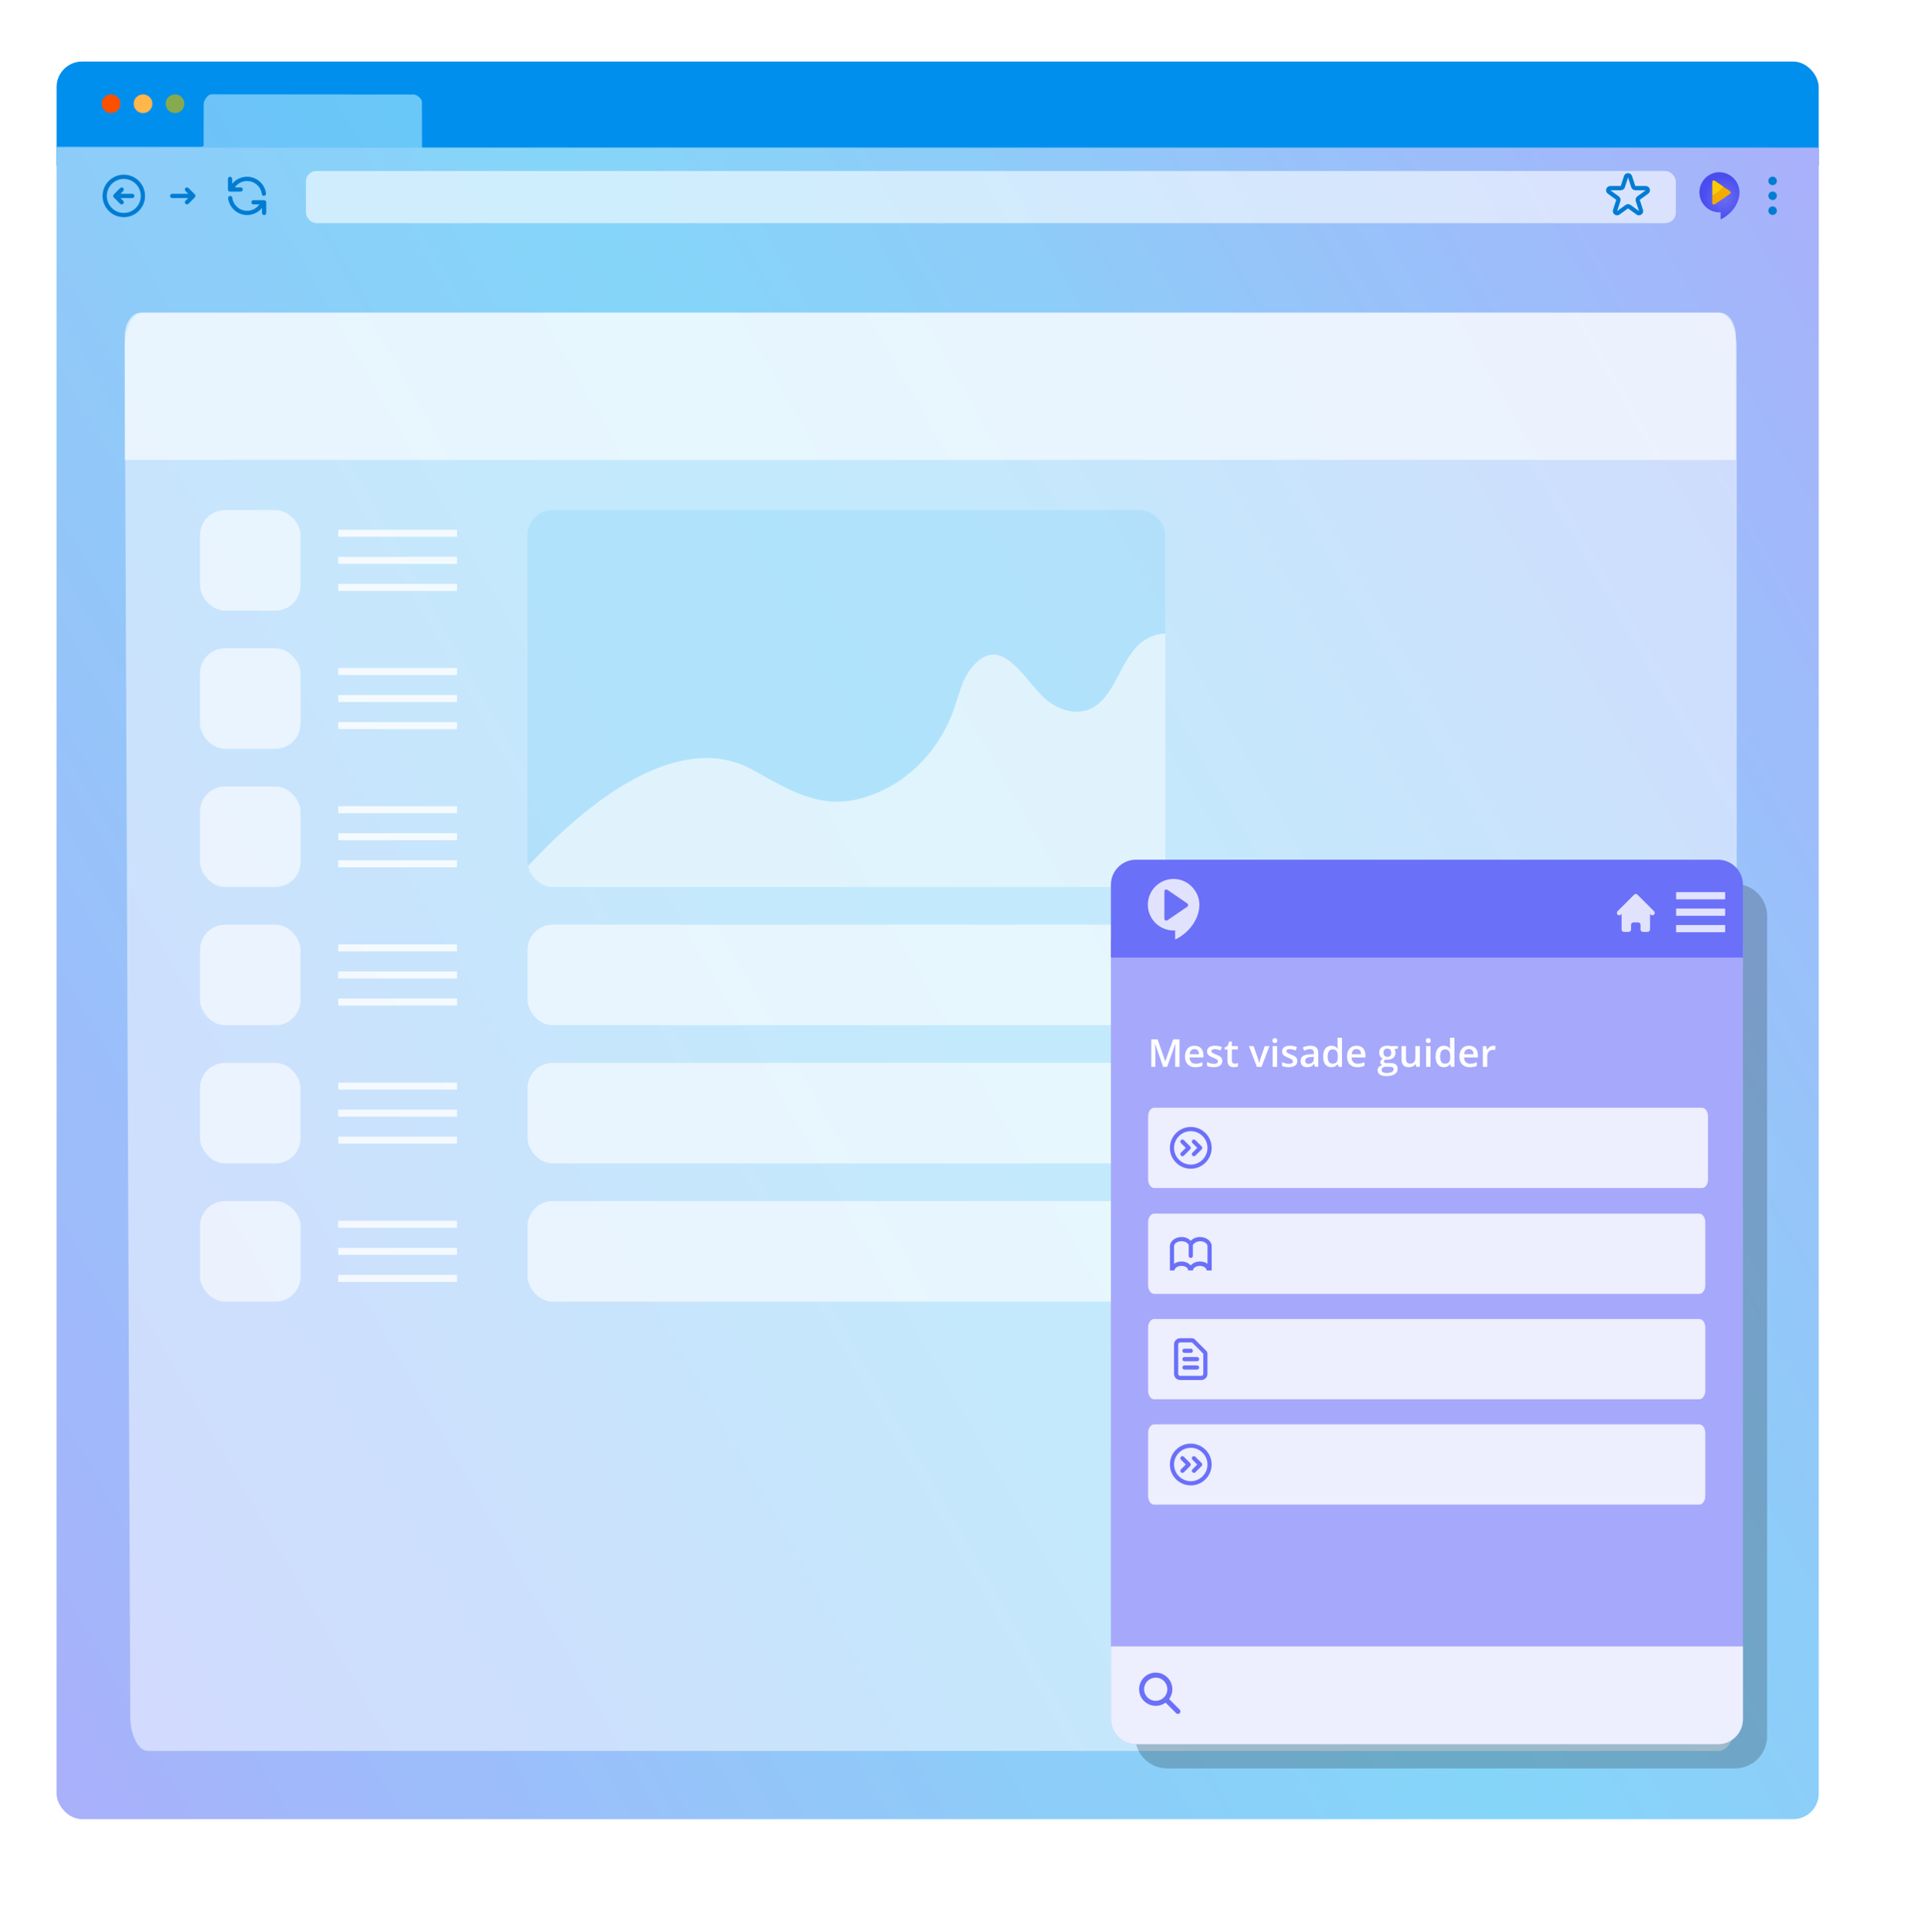 <?xml version="1.0" encoding="UTF-8"?><svg xmlns="http://www.w3.org/2000/svg" xmlns:xlink="http://www.w3.org/1999/xlink" viewBox="0 0 783 785"><defs><style>.cls-1{fill:#67cbf8;}.cls-1,.cls-2,.cls-3{opacity:.2;}.cls-4{fill:url(#Namnlös_övertoning_6);}.cls-2,.cls-5,.cls-6,.cls-7,.cls-8,.cls-9,.cls-10,.cls-11,.cls-12{fill:#fff;}.cls-2,.cls-7,.cls-8{mix-blend-mode:lighten;}.cls-13{fill:#007cd3;}.cls-14{fill:url(#Namnlös_övertoning_28);}.cls-6{opacity:.5;}.cls-7,.cls-12{opacity:.6;}.cls-8,.cls-10{opacity:.8;}.cls-15,.cls-16{fill:none;}.cls-17{fill:#86aa4d;}.cls-18{fill:#fa5000;}.cls-19{fill:#f5ac00;}.cls-20{fill:#ffb64b;}.cls-21{isolation:isolate;}.cls-9{filter:url(#drop-shadow-1);}.cls-22{fill:#9799fa;}.cls-11{opacity:.15;}.cls-23{fill:#ffcb00;}.cls-24{fill:#6b70f8;}.cls-25{clip-path:url(#clippath-2);}.cls-26{fill:#008fed;}.cls-16{stroke:#6b70f8;stroke-linecap:round;stroke-linejoin:round;stroke-width:2.04px;}.cls-27{clip-path:url(#clippath);}.cls-28{fill:url(#Namnlös_övertoning_37);}</style><filter id="drop-shadow-1" filterUnits="userSpaceOnUse"><feOffset dx="12" dy="12"/><feGaussianBlur result="blur" stdDeviation="16"/><feFlood flood-color="#000" flood-opacity=".5"/><feComposite in2="blur" operator="in"/><feComposite in="SourceGraphic"/></filter><clipPath id="clippath"><rect class="cls-15" x="22.99" y="25" width="716" height="714.03" rx="10.35" ry="10.35"/></clipPath><linearGradient id="Namnlös_övertoning_37" x1="235.06" y1="25.92" x2="233.57" y2="27.62" gradientUnits="userSpaceOnUse"><stop offset="0" stop-color="#fff"/><stop offset=".44" stop-color="#fec589"/><stop offset=".83" stop-color="#fd9526"/><stop offset="1" stop-color="#fd8300"/></linearGradient><linearGradient id="Namnlös_övertoning_6" x1="-53.5" y1="653.87" x2="824.05" y2="151.32" gradientUnits="userSpaceOnUse"><stop offset="0" stop-color="#9799fa"/><stop offset=".11" stop-color="#8aa6f9"/><stop offset=".37" stop-color="#70c0f8"/><stop offset=".53" stop-color="#67cbf8"/><stop offset=".67" stop-color="#71c0f8"/><stop offset=".92" stop-color="#8da3f9"/><stop offset="1" stop-color="#9799fa"/></linearGradient><radialGradient id="Namnlös_övertoning_28" cx="505.7" cy="275.61" fx="505.7" fy="275.61" r="3.31" gradientTransform="translate(-659.84 -660.85) scale(2.69)" gradientUnits="userSpaceOnUse"><stop offset="0" stop-color="#6c6ef2"/><stop offset="1" stop-color="#494cef"/></radialGradient><clipPath id="clippath-2"><rect class="cls-1" x="214.36" y="207.22" width="259.12" height="153.14" rx="10.19" ry="10.19"/></clipPath></defs><g class="cls-21"><g id="Lager_1"><rect id="Rektangel_mer_skugga" class="cls-9" x="22.99" y="25" width="715.79" height="713.82" rx="10.35" ry="10.35"/></g><g id="Apply"><g class="cls-27"><path class="cls-5" d="M44.06,23.21h678.48c12.24,0,22.18,9.94,22.18,22.18v678.15c0,12.24-9.94,22.18-22.18,22.18H47.1c-12.88,0-23.35-10.46-23.35-23.35V43.51c0-11.2,9.1-20.3,20.3-20.3Z"/><path class="cls-26" d="M39.72,21.8h684.39c12,0,21.75,9.74,21.75,21.75v23.67s-.03.07-.07.07H20.02s-.07-.03-.07-.07v-25.65c0-10.91,8.86-19.77,19.77-19.77Z"/><circle class="cls-18" cx="45.12" cy="42.14" r="3.8"/><path class="cls-28" d="M235.11,26.3h-.76"/><path class="cls-4" d="M172.21,59.95c-.33,0-.7.08-.74-.29l-.03-18.19c0-1.32-1.88-2.99-3.25-3.08l-82.29-.07c-1.59,0-3.15,2.63-3.13,4.03l-.02,16.71c0,.66-1.73.57-2.06.57l-60.2-.02c-.51,0-.9-.08-.9.85v664.33c0,17.79,7.9,32.21,17.64,32.21h690.84c9.23,0,16.71-13.66,16.71-30.52V61.76c0-.93-.09-1.76-.93-1.79l-571.64-.02Z"/><path class="cls-2" d="M18.99,59.98h725.73v687.5c0,5.75-4.67,10.41-10.41,10.41H29.4c-5.75,0-10.41-4.67-10.41-10.41V59.98h0Z"/><circle class="cls-20" cx="58.12" cy="42.14" r="3.8"/><circle class="cls-17" cx="71.12" cy="42.14" r="3.8"/><rect class="cls-12" x="124.3" y="69.47" width="556.66" height="21.18" rx="4.3" ry="4.3"/><path class="cls-14" d="M698.67,69.96c-4.49,0-8.15,3.65-8.15,8.15s3.65,8.15,8.15,8.15h.48v2.88c4.66-2.24,7.67-6.71,7.67-11.02s-3.65-8.15-8.15-8.15Z"/><path class="cls-19" d="M695.75,79.34v3.18c0,.49.55.79.96.51l6.29-4.31c.36-.24.36-.77,0-1.01l-2.72-1.86c-1.06,1.63-2.66,2.87-4.54,3.5Z"/><path class="cls-23" d="M695.75,73.9v5.44c1.88-.62,3.47-1.87,4.54-3.5l-3.57-2.45c-.41-.28-.96.01-.96.51Z"/><path class="cls-13" d="M720.27,87.32c-.95,0-1.73-.77-1.73-1.73s.77-1.73,1.73-1.73,1.73.77,1.73,1.73-.77,1.73-1.73,1.73ZM720.27,81.27c-.95,0-1.73-.77-1.73-1.73s.77-1.73,1.73-1.73,1.73.77,1.73,1.73-.77,1.73-1.73,1.73ZM720.27,75.23c-.95,0-1.73-.77-1.73-1.73s.77-1.73,1.73-1.73,1.73.77,1.73,1.73-.77,1.73-1.73,1.73Z"/><path class="cls-13" d="M50.3,88.23c-4.76,0-8.63-3.87-8.63-8.63s3.87-8.63,8.63-8.63,8.63,3.87,8.63,8.63-3.87,8.63-8.63,8.63ZM50.3,72.69c-3.81,0-6.91,3.1-6.91,6.91s3.1,6.91,6.91,6.91,6.91-3.1,6.91-6.91-3.1-6.91-6.91-6.91ZM49.44,83.05c-.22,0-.44-.08-.61-.25l-2.59-2.59c-.08-.08-.15-.18-.19-.28-.04-.1-.06-.21-.06-.33h0c0-.12.02-.23.06-.33.04-.1.1-.2.19-.28l2.59-2.59c.34-.34.88-.34,1.22,0s.34.88,0,1.22l-1.12,1.12h4.82c.48,0,.86.39.86.86s-.39.86-.86.86h-4.82l1.12,1.12c.34.34.34.88,0,1.22-.17.17-.39.25-.61.25Z"/><path class="cls-13" d="M107.31,87.36c-.48,0-.86-.39-.86-.86v-2.02c-1.45,1.8-3.65,2.88-6.04,2.88-3.91,0-7.23-2.92-7.71-6.8-.06-.47.28-.9.75-.96.47-.06.9.28.96.75.38,3.01,2.95,5.29,6,5.29,2.02,0,3.85-.98,4.96-2.59h-2.37c-.48,0-.86-.39-.86-.86s.39-.86.86-.86h3.8s.03,0,.04,0h.48c.48,0,.86.39.86.86v4.32c0,.48-.39.86-.86.86ZM107.25,79.59c-.43,0-.8-.32-.86-.76-.38-3.01-2.95-5.29-6-5.29-2.02,0-3.85.98-4.96,2.59h2.37c.48,0,.86.39.86.86s-.39.86-.86.86h-3.8s-.03,0-.04,0h-.48c-.48,0-.86-.39-.86-.86v-4.32c0-.48.39-.86.86-.86s.86.39.86.86v2.01c1.45-1.8,3.65-2.88,6.04-2.88,3.91,0,7.23,2.92,7.71,6.8.06.47-.28.9-.75.96-.04,0-.07,0-.11,0Z"/><path class="cls-13" d="M665.97,87.49c-.35,0-.71-.11-1.02-.34l-3.43-2.49-3.43,2.49c-.62.45-1.41.45-2.03,0-.62-.45-.86-1.21-.63-1.93l1.31-4.04-3.43-2.49c-.62-.45-.86-1.21-.63-1.93.24-.72.88-1.19,1.64-1.19h4.24l1.31-4.04c.24-.72.88-1.19,1.64-1.19s1.41.47,1.64,1.19l1.31,4.04h4.24c.76,0,1.41.47,1.64,1.19.24.72-.01,1.48-.63,1.93l-3.43,2.49,1.31,4.04c.24.73-.01,1.48-.63,1.93-.31.22-.66.34-1.02.34ZM661.52,82.93c.36,0,.71.11,1.02.33l3.43,2.49-1.31-4.04c-.23-.71.02-1.49.63-1.93l3.43-2.49h-4.24c-.75,0-1.41-.48-1.64-1.19l-1.31-4.03h0l-1.31,4.04c-.23.71-.89,1.19-1.64,1.19h-4.24l3.43,2.49c.61.44.86,1.22.63,1.93l-1.31,4.04,3.43-2.49c.3-.22.66-.33,1.02-.33ZM660.7,71.8h0,0Z"/><path class="cls-13" d="M75.97,76.14c.22,0,.44.08.61.25l2.59,2.59c.08.08.15.18.19.28.04.1.06.21.06.33h0c0,.12-.02.23-.06.33-.04.1-.1.2-.19.28l-2.59,2.59c-.34.34-.88.34-1.22,0s-.34-.88,0-1.22l1.12-1.12h-6.51c-.48,0-.86-.39-.86-.86s.39-.86.86-.86h6.51l-1.12-1.12c-.34-.34-.34-.88,0-1.22.17-.17.39-.25.61-.25Z"/><path class="cls-6" d="M698.43,127.02H57.93c-4,0-7.24,6.33-7.24,14.14l2.24,556.02c0,7.81,3.24,14.14,7.24,14.14h638.26c4,0,7.24-6.33,7.24-14.14V141.16c0-7.81-3.24-14.14-7.24-14.14Z"/><rect class="cls-1" x="214.36" y="207.22" width="259.12" height="153.14" rx="10.19" ry="10.19"/><g class="cls-25"><path class="cls-12" d="M296.09,308.97c3.35.79,6.64,2.05,9.86,3.85,18.3,10.26,31.54,18.38,52.93,8.13,12.99-6.23,23.53-18.22,28.62-32.56,2.07-5.83,3.37-12.21,7.14-16.94,12.37-15.56,21.98,6,30.81,13.07,4.98,3.98,11.73,6.02,17.47,3.51,10.36-4.54,12.08-20.37,21.21-27.33,3.95-3.01,9.15-4.04,13.83-2.73,2.35.66,4.56,1.87,6.4,3.58,8.44,7.84,3.05,19.42,2.81,28.97-.43,16.56,1.65,33.93,1.96,50.59.3,15.75-4.42,33.66-17.59,40.41-5.75,2.94-12.29,3.31-18.65,3.59-53.09,2.36-106.25,2.15-159.37,1.37-13.28-.19-26.57-.43-39.85-.66-12.8-.23-28.91,4.43-41.11,1.8-26.29-5.68-4.24-29.24,5.02-38.97,18.44-19.39,50.32-46.3,78.51-39.67Z"/></g><rect class="cls-7" x="81.27" y="207.22" width="40.85" height="40.85" rx="10.19" ry="10.19"/><rect class="cls-10" x="137.43" y="215.23" width="48.27" height="2.85"/><rect class="cls-10" x="137.43" y="237.2" width="48.27" height="2.85"/><rect class="cls-10" x="137.43" y="226.22" width="48.27" height="2.85"/><rect class="cls-7" x="81.27" y="263.36" width="40.85" height="40.85" rx="10.19" ry="10.19"/><rect class="cls-10" x="137.43" y="271.37" width="48.27" height="2.85"/><rect class="cls-10" x="137.43" y="293.35" width="48.27" height="2.85"/><rect class="cls-10" x="137.43" y="282.36" width="48.27" height="2.85"/><rect class="cls-7" x="81.27" y="319.5" width="40.85" height="40.85" rx="10.19" ry="10.19"/><rect class="cls-10" x="137.43" y="327.52" width="48.27" height="2.85"/><rect class="cls-10" x="137.43" y="349.49" width="48.27" height="2.85"/><rect class="cls-10" x="137.43" y="338.5" width="48.27" height="2.85"/><rect class="cls-10" x="137.43" y="495.95" width="48.27" height="2.85"/><rect class="cls-10" x="137.43" y="517.93" width="48.27" height="2.85"/><rect class="cls-10" x="137.43" y="506.94" width="48.27" height="2.85"/><rect class="cls-7" x="81.27" y="487.94" width="40.85" height="40.85" rx="10.19" ry="10.19"/><rect class="cls-12" x="214.36" y="487.94" width="259.12" height="40.85" rx="10.19" ry="10.19"/><rect class="cls-7" x="81.27" y="431.79" width="40.85" height="40.85" rx="10.19" ry="10.19"/><rect class="cls-10" x="137.43" y="439.81" width="48.27" height="2.85"/><rect class="cls-10" x="137.43" y="461.78" width="48.27" height="2.85"/><rect class="cls-10" x="137.43" y="450.79" width="48.27" height="2.85"/><rect class="cls-12" x="214.36" y="431.79" width="259.12" height="40.85" rx="10.19" ry="10.19"/><rect class="cls-7" x="81.27" y="375.65" width="40.85" height="40.85" rx="10.19" ry="10.19"/><rect class="cls-10" x="137.43" y="383.66" width="48.27" height="2.85"/><rect class="cls-10" x="137.43" y="405.64" width="48.27" height="2.85"/><rect class="cls-10" x="137.43" y="394.65" width="48.27" height="2.85"/><rect class="cls-12" x="214.36" y="375.65" width="259.12" height="40.85" rx="10.19" ry="10.19"/><path class="cls-7" d="M50.69,186.83v-50.19c0-5.29,2.93-9.61,6.51-9.61h641.6c3.58,0,6.51,4.33,6.51,9.61v50.19H50.69Z"/><path class="cls-3" d="M704.94,359.08h-230.62c-7.23,0-13.1,5.86-13.1,13.1v333.15c0,7.23,5.86,13.1,13.1,13.1h230.62c7.23,0,13.1-5.86,13.1-13.1v-333.15c0-7.23-5.86-13.1-13.1-13.1Z"/><path class="cls-22" d="M451.4,382h256.81v316.41c0,5.63-4.57,10.19-10.19,10.19h-236.43c-5.63,0-10.19-4.57-10.19-10.19v-316.41h0Z"/><path class="cls-11" d="M451.4,382h256.81v316.41c0,5.63-4.57,10.19-10.19,10.19h-236.43c-5.63,0-10.19-4.57-10.19-10.19v-316.41h0Z"/><path class="cls-24" d="M451.4,349.26h256.81v29.57c0,5.63-4.57,10.19-10.19,10.19h-236.43c-5.63,0-10.19-4.57-10.19-10.19v-29.57h0Z" transform="translate(1159.61 738.27) rotate(180)"/><path class="cls-8" d="M451.4,668.84h256.81v29.57c0,5.63-4.57,10.19-10.19,10.19h-236.43c-5.63,0-10.19-4.57-10.19-10.19v-29.57h0Z"/><path class="cls-5" d="M472.62,433.4l-3.23-9.3h-.06c.09,1.38.13,2.68.13,3.88v5.42h-1.65v-11.14h2.57l3.09,8.86h.05l3.18-8.86h2.57v11.14h-1.75v-5.51c0-.55.01-1.28.04-2.16.03-.89.05-1.43.07-1.61h-.06l-3.34,9.29h-1.61Z"/><path class="cls-5" d="M485.69,433.56c-1.31,0-2.33-.38-3.07-1.15-.74-.76-1.11-1.82-1.11-3.16s.34-2.46,1.03-3.25,1.63-1.18,2.83-1.18c1.11,0,1.99.34,2.64,1.01.64.68.97,1.61.97,2.79v.97h-5.61c.03.82.25,1.45.66,1.89s1,.66,1.76.66c.5,0,.96-.05,1.39-.14.43-.09.89-.25,1.38-.47v1.46c-.44.21-.88.36-1.33.44-.45.09-.96.13-1.53.13ZM485.37,426.18c-.57,0-1.03.18-1.37.54-.34.36-.55.89-.61,1.58h3.82c0-.7-.18-1.22-.5-1.58-.32-.36-.77-.54-1.34-.54Z"/><path class="cls-5" d="M496.66,431c0,.82-.3,1.45-.9,1.89-.6.44-1.46.66-2.58.66s-2.02-.17-2.7-.51v-1.55c.99.46,1.91.69,2.77.69,1.1,0,1.65-.33,1.65-1,0-.21-.06-.39-.18-.53-.12-.14-.32-.29-.6-.44s-.67-.33-1.17-.52c-.97-.38-1.63-.75-1.97-1.13s-.51-.86-.51-1.46c0-.72.29-1.28.87-1.68.58-.4,1.37-.6,2.37-.6s1.93.2,2.81.6l-.58,1.35c-.91-.38-1.67-.56-2.29-.56-.94,0-1.42.27-1.42.81,0,.26.12.49.37.67.25.18.78.43,1.61.75.7.27,1.2.52,1.52.74.32.22.55.48.7.77s.23.64.23,1.05Z"/><path class="cls-5" d="M501.74,432.11c.44,0,.87-.07,1.31-.21v1.35c-.2.09-.45.16-.77.22-.31.06-.64.09-.97.09-1.7,0-2.54-.89-2.54-2.68v-4.54h-1.15v-.79l1.23-.66.61-1.78h1.1v1.87h2.4v1.36h-2.4v4.51c0,.43.11.75.32.96.22.21.5.31.85.31Z"/><path class="cls-5" d="M510.7,433.4l-3.2-8.42h1.89l1.71,4.9c.29.82.47,1.49.53,2h.06c.05-.37.22-1.03.53-2l1.71-4.9h1.9l-3.21,8.42h-1.93Z"/><path class="cls-5" d="M517.02,422.75c0-.32.09-.57.26-.74.18-.17.43-.26.75-.26s.56.09.73.26c.18.17.26.42.26.74s-.09.54-.26.72-.42.26-.73.26-.58-.09-.75-.26c-.17-.18-.26-.42-.26-.72ZM518.92,433.4h-1.79v-8.42h1.79v8.42Z"/><path class="cls-5" d="M527.14,431c0,.82-.3,1.45-.9,1.89-.6.44-1.46.66-2.58.66s-2.02-.17-2.7-.51v-1.55c.99.46,1.91.69,2.77.69,1.1,0,1.65-.33,1.65-1,0-.21-.06-.39-.18-.53-.12-.14-.32-.29-.6-.44s-.67-.33-1.17-.52c-.97-.38-1.63-.75-1.97-1.13s-.51-.86-.51-1.46c0-.72.29-1.28.87-1.68.58-.4,1.37-.6,2.37-.6s1.93.2,2.81.6l-.58,1.35c-.91-.38-1.67-.56-2.29-.56-.94,0-1.42.27-1.42.81,0,.26.12.49.37.67.25.18.78.43,1.61.75.7.27,1.2.52,1.52.74.32.22.55.48.7.77s.23.64.23,1.05Z"/><path class="cls-5" d="M534.35,433.4l-.36-1.17h-.06c-.41.51-.81.86-1.23,1.05-.41.18-.94.28-1.58.28-.83,0-1.47-.22-1.94-.67-.46-.45-.7-1.08-.7-1.9,0-.87.32-1.52.97-1.97.64-.44,1.63-.68,2.95-.72l1.46-.05v-.45c0-.54-.12-.94-.38-1.21-.25-.27-.64-.4-1.17-.4-.43,0-.85.06-1.24.19-.4.13-.78.28-1.14.45l-.58-1.28c.46-.24.96-.42,1.5-.54.54-.12,1.06-.19,1.54-.19,1.07,0,1.88.23,2.43.7.55.47.82,1.2.82,2.2v5.67h-1.28ZM531.68,432.19c.65,0,1.17-.18,1.57-.54.39-.36.59-.87.59-1.53v-.73l-1.08.04c-.84.03-1.46.17-1.84.42-.38.25-.58.64-.58,1.15,0,.38.11.67.34.87.22.21.56.31,1,.31Z"/><path class="cls-5" d="M540.97,433.56c-1.05,0-1.87-.38-2.46-1.14-.59-.76-.88-1.83-.88-3.21s.3-2.46.89-3.23,1.42-1.15,2.48-1.15c1.11,0,1.95.41,2.53,1.23h.09c-.09-.6-.13-1.08-.13-1.43v-3.07h1.8v11.85h-1.4l-.31-1.1h-.08c-.57.84-1.41,1.26-2.52,1.26ZM541.45,432.11c.74,0,1.27-.21,1.61-.62.34-.41.51-1.08.52-2.01v-.25c0-1.06-.17-1.82-.52-2.26-.34-.45-.89-.67-1.62-.67-.63,0-1.12.25-1.46.77-.34.51-.51,1.24-.51,2.18s.17,1.65.5,2.14c.33.49.83.74,1.49.74Z"/><path class="cls-5" d="M551.52,433.56c-1.31,0-2.33-.38-3.07-1.15-.74-.76-1.11-1.82-1.11-3.16s.34-2.46,1.03-3.25,1.63-1.18,2.83-1.18c1.11,0,1.99.34,2.64,1.01.64.68.97,1.61.97,2.79v.97h-5.61c.03.82.25,1.45.66,1.89s1,.66,1.76.66c.5,0,.96-.05,1.39-.14.43-.09.89-.25,1.38-.47v1.46c-.44.21-.88.36-1.33.44-.45.09-.96.13-1.53.13ZM551.2,426.18c-.57,0-1.03.18-1.37.54-.34.36-.55.89-.61,1.58h3.82c0-.7-.18-1.22-.5-1.58-.32-.36-.77-.54-1.34-.54Z"/><path class="cls-5" d="M568,424.98v.98l-1.44.27c.13.18.24.4.33.66.09.26.13.53.13.82,0,.87-.3,1.55-.9,2.05-.6.5-1.42.75-2.48.75-.27,0-.51-.02-.73-.06-.39.24-.58.52-.58.84,0,.19.09.34.27.43.18.1.51.14.99.14h1.47c.93,0,1.63.2,2.12.59.48.4.72.97.72,1.71,0,.96-.39,1.69-1.18,2.21-.79.52-1.92.78-3.41.78-1.15,0-2.02-.2-2.63-.61-.6-.41-.91-.99-.91-1.74,0-.52.16-.95.49-1.31.33-.35.79-.6,1.38-.74-.24-.1-.44-.27-.59-.49s-.23-.46-.23-.71c0-.32.09-.58.27-.8.18-.22.44-.43.79-.65-.44-.19-.79-.49-1.06-.92-.27-.42-.41-.92-.41-1.49,0-.91.29-1.62.86-2.13s1.4-.75,2.46-.75c.24,0,.49.02.75.05s.46.07.59.1h2.92ZM561.38,434.71c0,.39.17.68.52.89.35.21.84.31,1.47.31.98,0,1.7-.14,2.18-.42s.72-.65.72-1.11c0-.37-.13-.62-.39-.78s-.75-.23-1.46-.23h-1.36c-.51,0-.92.12-1.22.36-.3.24-.45.57-.45.98ZM562.15,427.71c0,.53.14.93.41,1.22.27.28.66.43,1.17.43,1.04,0,1.55-.55,1.55-1.66,0-.55-.13-.97-.38-1.27-.26-.3-.65-.45-1.17-.45s-.91.15-1.18.44c-.27.29-.4.72-.4,1.29Z"/><path class="cls-5" d="M575.5,433.4l-.25-1.1h-.09c-.25.39-.6.7-1.06.92-.46.22-.98.33-1.57.33-1.02,0-1.78-.25-2.29-.76s-.75-1.28-.75-2.31v-5.51h1.81v5.2c0,.64.13,1.13.4,1.45.26.32.68.48,1.24.48.75,0,1.3-.22,1.66-.67.35-.45.53-1.2.53-2.26v-4.2h1.8v8.42h-1.41Z"/><path class="cls-5" d="M579.36,422.75c0-.32.09-.57.26-.74.18-.17.43-.26.75-.26s.56.09.73.26c.18.17.26.42.26.74s-.09.54-.26.72-.42.26-.73.26-.58-.09-.75-.26c-.17-.18-.26-.42-.26-.72ZM581.26,433.4h-1.79v-8.42h1.79v8.42Z"/><path class="cls-5" d="M586.66,433.56c-1.05,0-1.87-.38-2.46-1.14-.59-.76-.88-1.83-.88-3.21s.3-2.46.89-3.23,1.42-1.15,2.48-1.15c1.11,0,1.95.41,2.53,1.23h.09c-.09-.6-.13-1.08-.13-1.43v-3.07h1.8v11.85h-1.4l-.31-1.1h-.08c-.57.84-1.41,1.26-2.52,1.26ZM587.14,432.11c.74,0,1.27-.21,1.61-.62.34-.41.51-1.08.52-2.01v-.25c0-1.06-.17-1.82-.52-2.26-.34-.45-.89-.67-1.62-.67-.63,0-1.12.25-1.46.77-.34.51-.51,1.24-.51,2.18s.17,1.65.5,2.14c.33.49.83.74,1.49.74Z"/><path class="cls-5" d="M597.21,433.56c-1.31,0-2.33-.38-3.07-1.15-.74-.76-1.11-1.82-1.11-3.16s.34-2.46,1.03-3.25,1.63-1.18,2.83-1.18c1.11,0,1.99.34,2.64,1.01.64.68.97,1.61.97,2.79v.97h-5.61c.03.82.25,1.45.66,1.89s1,.66,1.76.66c.5,0,.96-.05,1.39-.14.43-.09.89-.25,1.38-.47v1.46c-.44.21-.88.36-1.33.44-.45.09-.96.13-1.53.13ZM596.89,426.18c-.57,0-1.03.18-1.37.54-.34.36-.55.89-.61,1.58h3.82c0-.7-.18-1.22-.5-1.58-.32-.36-.77-.54-1.34-.54Z"/><path class="cls-5" d="M606.8,424.83c.36,0,.66.03.89.08l-.17,1.67c-.25-.06-.52-.09-.79-.09-.72,0-1.3.23-1.74.7-.44.47-.67,1.07-.67,1.82v4.4h-1.79v-8.42h1.4l.24,1.49h.09c.28-.5.64-.9,1.09-1.2.45-.29.93-.44,1.45-.44Z"/><path class="cls-16" d="M478.62,695.26l-4.91-4.91M475.34,686.25c0,3.17-2.57,5.73-5.73,5.73s-5.73-2.57-5.73-5.73,2.57-5.73,5.73-5.73,5.73,2.57,5.73,5.73Z"/><rect class="cls-10" x="681.05" y="375.79" width="19.94" height="2.93"/><rect class="cls-10" x="681.05" y="369.11" width="19.94" height="2.93"/><rect class="cls-10" x="681.05" y="362.43" width="19.94" height="2.93"/><path class="cls-10" d="M665.37,363.45c-.38-.38-.99-.38-1.36,0l-6.75,6.75c-.38.38-.38.99,0,1.36.38.38.99.38,1.36,0l.28-.28v6.35c0,.53.43.96.96.96h1.93c.53,0,.96-.43.96-.96v-1.93c0-.53.43-.96.96-.96h1.93c.53,0,.96.43.96.96v1.93c0,.53.43.96.96.96h1.93c.53,0,.96-.43.96-.96v-6.35l.28.28c.38.38.99.38,1.36,0,.38-.38.38-.99,0-1.36l-6.75-6.75Z"/><path class="cls-10" d="M476.88,357.07c-5.78,0-10.47,4.69-10.47,10.47s4.69,10.47,10.47,10.47h.62v3.69c5.98-2.88,9.85-8.62,9.85-14.16s-4.69-10.47-10.47-10.47ZM482.45,368.33l-8.09,5.54c-.52.36-1.24-.02-1.24-.65v-11.08c0-.64.71-1.01,1.24-.65l4.59,3.15,3.49,2.39c.46.31.46.99,0,1.3Z"/><path class="cls-10" d="M466.51,479.12v-25.58c0-1.94,1.11-3.52,2.49-3.52h222.54c1.37,0,2.49,1.57,2.49,3.52v25.58c0,1.94-1.11,3.52-2.49,3.52h-222.54c-1.37,0-2.49-1.57-2.49-3.52Z"/><path class="cls-24" d="M483.85,474.81c-4.67,0-8.49-3.82-8.49-8.49s3.82-8.49,8.49-8.49,8.49,3.82,8.49,8.49-3.82,8.49-8.49,8.49ZM483.85,459.54c-3.73,0-6.79,3.06-6.79,6.79s3.06,6.79,6.79,6.79,6.79-3.06,6.79-6.79-3.06-6.79-6.79-6.79Z"/><path class="cls-24" d="M485.12,469.72c-.25,0-.42-.08-.59-.25-.34-.34-.34-.85,0-1.19l1.95-1.95-1.95-1.95c-.34-.34-.34-.85,0-1.19s.85-.34,1.19,0l2.55,2.55c.34.34.34.85,0,1.19l-2.55,2.55c-.17.17-.34.25-.59.25Z"/><path class="cls-24" d="M480.45,469.72c-.25,0-.42-.08-.59-.25-.34-.34-.34-.85,0-1.19l1.95-1.95-1.95-1.95c-.34-.34-.34-.85,0-1.19s.85-.34,1.19,0l2.55,2.55c.34.34.34.85,0,1.19l-2.55,2.55c-.17.17-.34.25-.59.25Z"/><path class="cls-10" d="M466.51,607.75v-25.58c0-1.94,1.11-3.52,2.47-3.52h221.47c1.37,0,2.47,1.57,2.47,3.52v25.58c0,1.94-1.11,3.52-2.47,3.52h-221.47c-1.37,0-2.47-1.57-2.47-3.52Z"/><path class="cls-24" d="M483.85,603.45c-4.67,0-8.49-3.82-8.49-8.49s3.82-8.49,8.49-8.49,8.49,3.82,8.49,8.49-3.82,8.49-8.49,8.49ZM483.85,588.17c-3.73,0-6.79,3.06-6.79,6.79s3.06,6.79,6.79,6.79,6.79-3.06,6.79-6.79-3.06-6.79-6.79-6.79Z"/><path class="cls-24" d="M485.12,598.36c-.25,0-.42-.08-.59-.25-.34-.34-.34-.85,0-1.19l1.95-1.95-1.95-1.95c-.34-.34-.34-.85,0-1.19s.85-.34,1.19,0l2.55,2.55c.34.34.34.85,0,1.19l-2.55,2.55c-.17.17-.34.25-.59.25Z"/><path class="cls-24" d="M480.45,598.36c-.25,0-.42-.08-.59-.25-.34-.34-.34-.85,0-1.19l1.95-1.95-1.95-1.95c-.34-.34-.34-.85,0-1.19s.85-.34,1.19,0l2.55,2.55c.34.34.34.85,0,1.19l-2.55,2.55c-.17.17-.34.25-.59.25Z"/><path class="cls-10" d="M466.51,564.94v-25.58c0-1.94,1.11-3.52,2.47-3.52h221.47c1.37,0,2.47,1.57,2.47,3.52v25.58c0,1.94-1.11,3.52-2.47,3.52h-221.47c-1.37,0-2.47-1.57-2.47-3.52Z"/><path class="cls-24" d="M488.09,560.64h-8.49c-1.44,0-2.55-1.1-2.55-2.55v-11.88c0-1.44,1.1-2.55,2.55-2.55h4.75c.42,0,.85.17,1.19.51l4.58,4.58c.34.34.51.76.51,1.19v8.15c0,1.44-1.1,2.55-2.55,2.55ZM479.6,545.36c-.51,0-.85.34-.85.85v11.88c0,.51.34.85.85.85h8.49c.51,0,.85-.34.85-.85v-8.15l-4.58-4.58h-4.75ZM486.39,556.4h-5.09c-.51,0-.85-.34-.85-.85s.34-.85.85-.85h5.09c.51,0,.85.34.85.85s-.34.85-.85.85ZM486.39,553h-5.09c-.51,0-.85-.34-.85-.85s.34-.85.85-.85h5.09c.51,0,.85.34.85.85s-.34.85-.85.85ZM483.85,549.61h-2.55c-.51,0-.85-.34-.85-.85s.34-.85.85-.85h2.55c.51,0,.85.34.85.85s-.34.85-.85.85Z"/><path class="cls-10" d="M466.51,522.13v-25.58c0-1.94,1.11-3.52,2.47-3.52h221.47c1.37,0,2.47,1.57,2.47,3.52v25.58c0,1.94-1.11,3.52-2.47,3.52h-221.47c-1.37,0-2.47-1.57-2.47-3.52Z"/><path class="cls-24" d="M487.58,502.55c-1.53,0-2.89.59-3.73,1.53-.85-.93-2.21-1.53-3.73-1.53-2.63,0-4.75,1.7-4.75,3.73v9.85h1.87c0-1.02,1.36-1.87,2.8-1.87,1.53,0,2.8.85,2.8,1.87h1.87c0-1.02,1.36-1.87,2.8-1.87s2.8.85,2.8,1.87h2.04v-9.85c0-2.04-2.12-3.73-4.75-3.73ZM490.64,509.26v4.16c-.76-.59-1.87-.93-3.06-.93-1.61,0-2.97.68-3.73,1.61-.85-.93-2.21-1.61-3.73-1.61-1.19,0-2.21.34-3.06.93v-7.13c0-1.1,1.36-2.04,3.06-2.04,1.02,0,1.95.34,2.55,1.02l.34.42v4.5c0,.51.34.85.85.85s.85-.34.85-.85v-4.5l.42-.42c.59-.59,1.53-1.02,2.55-1.02,1.61,0,2.97.93,2.97,2.04v2.97Z"/></g></g></g></svg>
